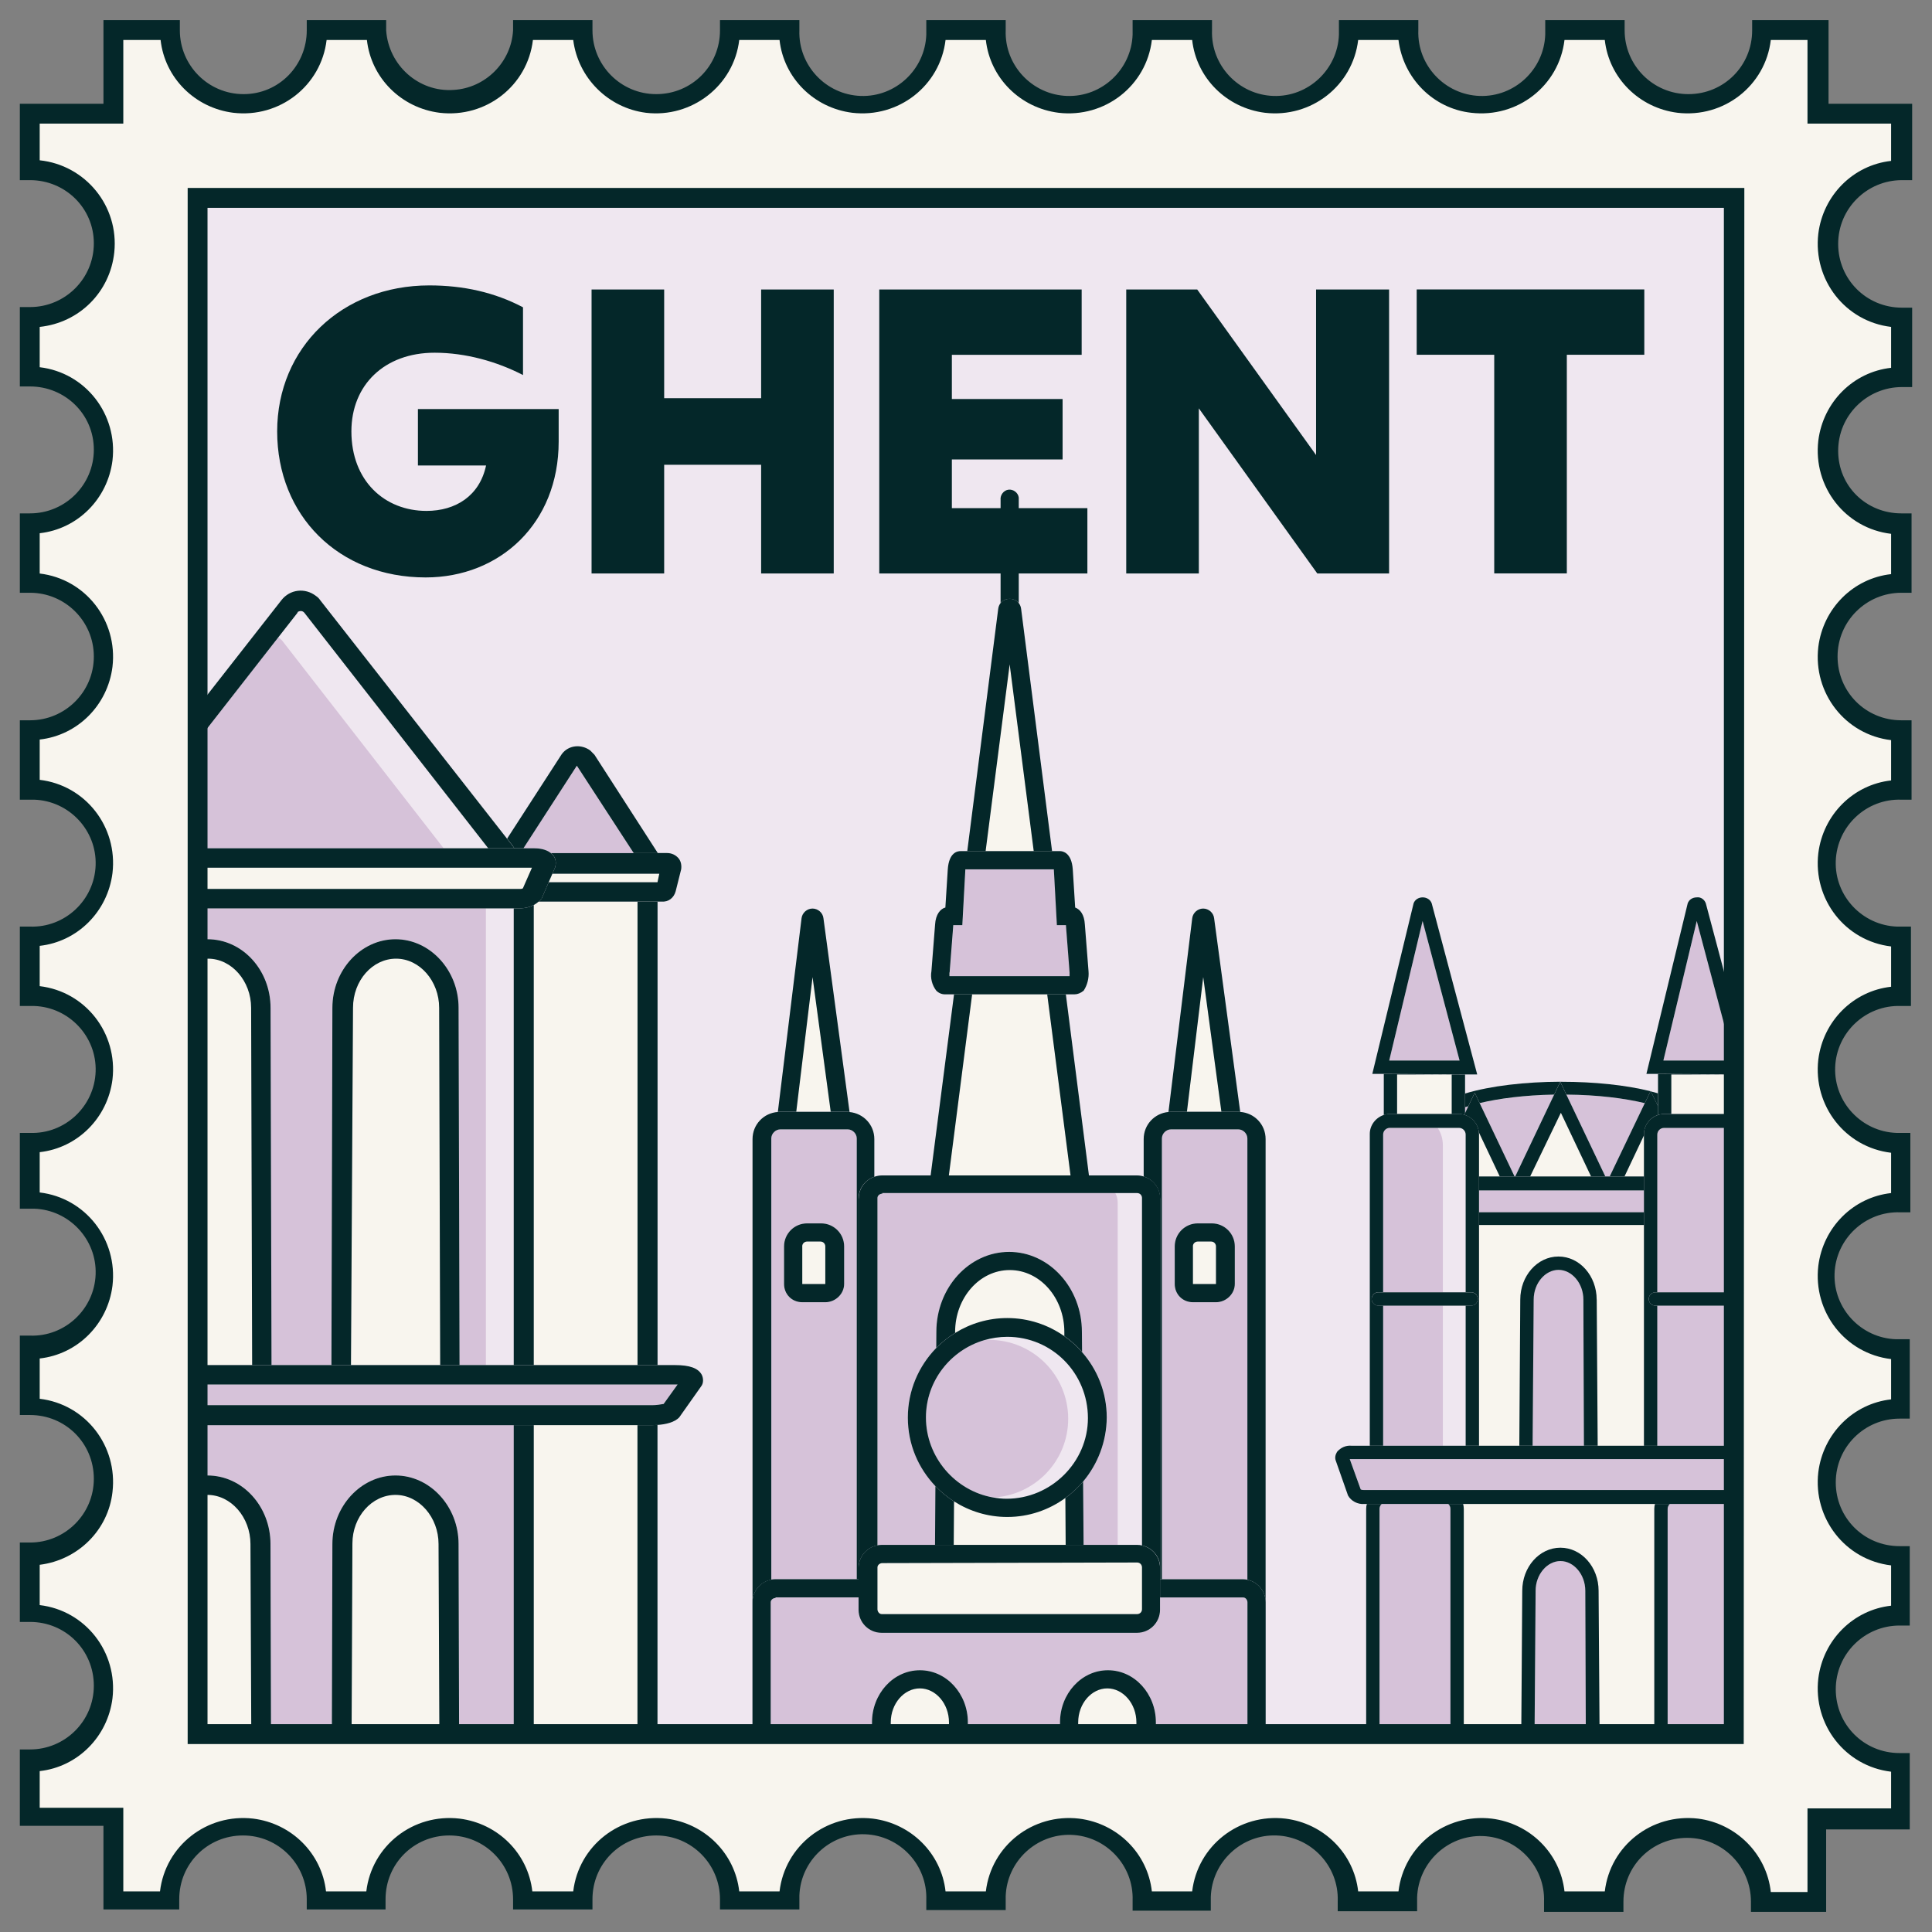 <?xml version="1.0" encoding="UTF-8"?>
<svg id="Expanded" xmlns="http://www.w3.org/2000/svg" viewBox="0 0 321.2 321.2">
  <rect x="0" y="0" width="321.2" height="321.2" fill="#808080" stroke="none"/>
  <defs>
    <style>
      .cls-1 {
        fill: none;
      }

      .cls-2 {
        fill: #d6c2d9;
      }

      .cls-3 {
        fill: #042729;
      }

      .cls-4 {
        fill: #f8f5ee;
      }

      .cls-5 {
        fill: #efe7f0;
      }
    </style>
  </defs>
  <g>
    <rect class="cls-5" x="32.4" y="32.85" width="255.4" height="255.4"/>
    <g>
      <path class="cls-1" d="M49.41,101.8h.1l-3.26,4.17c.29.18.57.41.79.7l26.72,34.36h7.41l-30.55-39.13c-.3-.4-.81-.4-1.21-.1Z"/>
      <path class="cls-2" d="M251.91,195.59l6.47-13.59c-4.99.09-9.2.65-12.38,1.41l5.8,12.19h.11Z"/>
      <path class="cls-2" d="M273.45,183.4c-3.33-.81-7.77-1.38-13.04-1.42l6.48,13.61h.73l5.83-12.18Z"/>
      <path class="cls-2" d="M243.57,184.08v.98l.54-1.14c-.18.06-.37.11-.54.17Z"/>
      <path class="cls-3" d="M260.41,181.98c5.27.04,9.71.62,13.04,1.42l.95-1.98c-4.14-1.04-9.43-1.57-14.7-1.57-.1,0-.2,0-.3,0l1.01,2.12Z"/>
      <path class="cls-3" d="M243.57,184.08c.17-.06.36-.11.54-.17l1.07-2.25.82,1.73c3.18-.76,7.38-1.32,12.38-1.41l1.02-2.14c-5.8.02-11.59.68-15.83,1.96v2.26Z"/>
      <path class="cls-3" d="M275.64,183.9v-2.13c-.38-.11-.77-.22-1.18-.32l1.18,2.46Z"/>
      <polygon class="cls-4" points="259.5 185 254.39 195.59 264.52 195.59 259.5 185"/>
      <polygon class="cls-3" points="258.38 181.99 251.91 195.59 254.39 195.59 259.5 185 264.52 195.59 266.89 195.59 260.41 181.98 259.4 179.86 259.4 179.85 259.4 179.86 258.38 181.99"/>
      <path class="cls-4" d="M245.86,188.24c0,.1.03.19.03.29v7.06h3.45l-3.48-7.35Z"/>
      <path class="cls-3" d="M251.8,195.59l-5.8-12.19-.82-1.73-1.07,2.25-.54,1.14v.32c1.24.41,2.17,1.53,2.29,2.86l3.48,7.35h2.47Z"/>
      <polygon class="cls-4" points="273.32 195.59 273.32 188.75 270.08 195.59 273.11 195.59 273.32 195.59"/>
      <path class="cls-3" d="M273.45,183.4l-5.83,12.18h2.46l3.24-6.84v-.22c0-1.46.99-2.71,2.32-3.15v-1.48l-1.18-2.46-.03-.07-.03.06-.95,1.98Z"/>
      <path class="cls-4" d="M273.32,203.65h-27.43v36.71h6.69l.16-24.3c0-3.93,2.82-7.16,6.35-7.16s6.35,3.23,6.35,7.16l.16,24.3h7.7v-36.71Z"/>
      <path class="cls-4" d="M275.14,250.04h-31.89c.07.26.11.53.11.81v38.22h9.54l.17-24.61c0-3.93,2.82-7.16,6.35-7.16s6.35,3.23,6.35,7.16l.17,24.61h9.09v-38.22c0-.28.05-.55.11-.81Z"/>
      <polygon class="cls-2" points="273.32 197.91 273.01 197.91 268.98 197.91 245.89 197.91 245.89 201.54 273.32 201.54 273.32 197.91"/>
      <rect class="cls-3" x="245.89" y="201.54" width="27.43" height="2.12"/>
      <polygon class="cls-3" points="268.98 197.91 273.01 197.91 273.32 197.91 273.32 195.59 273.11 195.59 270.08 195.59 267.62 195.59 266.89 195.59 264.52 195.59 254.39 195.59 251.91 195.59 251.8 195.59 249.34 195.59 245.89 195.59 245.89 197.91 268.98 197.91"/>
      <path class="cls-2" d="M263.23,216.06c0-2.72-1.92-4.94-4.13-4.94s-4.13,2.22-4.13,4.94l-.18,24.3h8.53l-.09-24.3Z"/>
      <path class="cls-3" d="M265.45,216.06c0-3.93-2.82-7.16-6.35-7.16s-6.35,3.23-6.35,7.16l-.16,24.3h2.21l.18-24.3c0-2.72,1.92-4.94,4.13-4.94s4.13,2.22,4.13,4.94l.09,24.3h2.29l-.16-24.3Z"/>
      <path class="cls-2" d="M259.43,259.52c-2.22,0-4.13,2.22-4.13,4.94l-.18,24.61h8.54l-.09-24.61c0-2.72-1.92-4.94-4.13-4.94Z"/>
      <path class="cls-3" d="M259.43,257.31c-3.53,0-6.35,3.23-6.35,7.16l-.17,24.61h2.21l.18-24.61c0-2.72,1.92-4.94,4.13-4.94s4.13,2.22,4.13,4.94l.09,24.61h2.29l-.17-24.61c0-3.93-2.82-7.16-6.35-7.16Z"/>
      <rect class="cls-4" x="277.85" y="178.64" width="9.08" height="6.56"/>
      <path class="cls-3" d="M275.64,183.9v1.48c.32-.11.66-.18,1.01-.18h1.21v-6.56h9.08v6.56h1.09v-6.57l-12.38-.07v5.34Z"/>
      <polygon class="cls-2" points="275.54 217.07 275.54 240.36 288.02 240.36 288.02 217.07 283.2 217.07 275.54 217.07"/>
      <path class="cls-2" d="M276.64,187.52c-.61,0-1.11.5-1.11,1.11v26.22h12.48v-27.33h-11.38Z"/>
      <path class="cls-3" d="M277.85,185.2h-1.21c-.35,0-.69.07-1.01.18-1.33.44-2.32,1.69-2.32,3.15v51.84h2.22v-23.3h-.31c-.61,0-1.11-.5-1.11-1.11s.5-1.11,1.11-1.11h.31v-26.22c0-.61.5-1.11,1.11-1.11h11.38v-2.32h-10.17Z"/>
      <polygon class="cls-2" points="276.54 176.32 288.02 176.32 288.02 175.48 282.09 153.13 276.54 176.32"/>
      <path class="cls-3" d="M288.02,178.62v-2.3h-11.48l5.55-23.2,5.93,22.36v-8.67l-4.42-16.61c-.2-.61-.81-1.11-1.51-1.01-.71,0-1.31.4-1.51,1.01l-6.86,28.34h1.92s12.38.08,12.38.08Z"/>
      <rect class="cls-4" x="232.27" y="178.64" width="9.08" height="6.56"/>
      <path class="cls-3" d="M232.27,185.2v-6.56h9.08v6.56h1.21c.35,0,.69.07,1.01.18v-6.74l-13.51-.08v6.82c.32-.11.66-.18,1.01-.18h1.21Z"/>
      <rect class="cls-5" x="239.88" y="217.07" width="3.79" height="23.3"/>
      <path class="cls-5" d="M239.88,190.44v24.41h3.79v-26.22c0-.61-.5-1.11-1.11-1.11h-3.56c.54.74.88,1.77.88,2.92Z"/>
      <polygon class="cls-2" points="236.41 217.07 229.95 217.07 229.95 240.36 239.88 240.36 239.88 217.07 236.41 217.07"/>
      <path class="cls-2" d="M238.62,214.85h1.26v-24.41c0-1.15-.34-2.19-.88-2.92h-7.94c-.6,0-1.11.5-1.11,1.11v26.22h8.67Z"/>
      <path class="cls-3" d="M229.95,240.36v-23.3h-.8c-.6,0-1.11-.5-1.11-1.11s.5-1.11,1.11-1.11h.8v-26.22c0-.61.5-1.11,1.11-1.11h11.5c.61,0,1.11.5,1.11,1.11v26.22h.91c.61,0,1.11.5,1.11,1.11s-.5,1.11-1.11,1.11h-.91v23.3h2.22v-51.84c0-.1-.02-.19-.03-.29-.12-1.34-1.05-2.46-2.29-2.86-.32-.11-.66-.18-1.01-.18h-11.5c-.35,0-.69.07-1.01.18-1.33.44-2.32,1.69-2.32,3.15v51.84h2.22Z"/>
      <polygon class="cls-2" points="230.96 176.32 242.66 176.32 236.51 153.13 230.96 176.32"/>
      <path class="cls-3" d="M243.57,178.63h2.02s-7.56-28.43-7.56-28.43c-.2-.61-.81-1.01-1.51-1.01s-1.31.4-1.51,1.01l-6.86,28.34h1.92s13.51.09,13.51.09ZM230.96,176.32l5.55-23.2,6.15,23.2h-11.7Z"/>
      <path class="cls-2" d="M277.61,250.04c-.22.2-.36.49-.36.81v38.22h10.77v-39.03h-10.41Z"/>
      <path class="cls-3" d="M277.61,250.04h-2.47c-.07.26-.11.53-.11.81v38.22h2.22v-38.22c0-.32.14-.6.36-.81Z"/>
      <path class="cls-2" d="M240.78,250.04h-11.07c-.22.2-.36.49-.36.81v38.22h11.8v-38.22c0-.32-.14-.6-.36-.81Z"/>
      <path class="cls-3" d="M227.13,289.07h2.22v-38.22c0-.32.14-.6.36-.81h-2.47c-.07.26-.11.53-.11.81v38.22Z"/>
      <path class="cls-3" d="M243.25,250.04h-2.47c.22.2.36.49.36.81v38.22h2.22v-38.22c0-.28-.05-.55-.11-.81Z"/>
      <path class="cls-2" d="M224.81,242.58h-.4l1.82,5.04c.2.1.4.1.61.1h61.19v-5.14h-63.21Z"/>
      <path class="cls-3" d="M229.71,250.04h58.31v-2.32h-61.19c-.2,0-.4,0-.61-.1l-1.82-5.04h63.62v-2.22h-63.31c-.91-.1-1.82.3-2.42,1.01-.3.5-.4,1.01-.2,1.51l2.02,5.75c.5.91,1.61,1.51,2.72,1.41h2.89Z"/>
      <path class="cls-3" d="M236.41,217.07h8.17c.61,0,1.11-.5,1.11-1.11s-.5-1.11-1.11-1.11h-15.43c-.6,0-1.11.5-1.11,1.11s.5,1.11,1.11,1.11h7.26Z"/>
      <path class="cls-3" d="M280.88,214.85h-5.66c-.61,0-1.11.5-1.11,1.11s.5,1.11,1.11,1.11h12.8v-2.22h-7.14Z"/>
      <path class="cls-3" d="M167.86,99.56c.62,0,1.16.27,1.51.71v-17.55c-.1-.81-.91-1.41-1.71-1.31s-1.41.91-1.31,1.71v17.15c.35-.44.89-.71,1.51-.71Z"/>
      <polygon class="cls-4" points="161.62 165.31 157.75 195.42 177.98 195.42 174.1 165.31 161.62 165.31"/>
      <polygon class="cls-3" points="157.75 195.42 161.62 165.31 158.61 165.31 154.72 195.42 157.75 195.42"/>
      <polygon class="cls-3" points="174.1 165.31 177.98 195.42 181.04 195.42 177.2 165.31 174.1 165.31"/>
      <polygon class="cls-4" points="167.86 110.45 163.86 141.51 171.87 141.51 167.86 110.45"/>
      <path class="cls-3" d="M163.86,141.51l4-31.06,4,31.06h3.05l-5.14-40.24c-.04-.39-.18-.73-.4-1.01-.35-.44-.89-.71-1.51-.71s-1.16.27-1.51.71c-.22.28-.36.62-.4,1.01l-5.14,40.24h3.05Z"/>
      <path class="cls-2" d="M177.85,162.29v-.61l-.6-7.77v-.1h-1.51l-.5-9.18v-.1h-14.72v.1l-.5,9.18h-1.51v.1l-.6,7.77v.61h19.97Z"/>
      <path class="cls-3" d="M161.62,165.31h17.03c.5,0,1.01-.2,1.51-.61.61-.91.91-2.12.81-3.23l-.61-7.77c-.1-1.71-.81-2.52-1.61-2.82l-.4-6.35c-.2-2.82-1.71-3.03-2.12-3.03h-16.54c-.5,0-1.92.2-2.12,3.03l-.4,6.35c-.81.2-1.61,1.11-1.71,2.82l-.61,7.77c-.2,1.11.1,2.32.81,3.23.4.4.91.61,1.41.61h4.55ZM157.88,161.68l.6-7.77v-.1h1.51l.5-9.18v-.1h14.72v.1l.5,9.18h1.51v.1l.6,7.77v.61h-19.97v-.61Z"/>
      <polygon class="cls-4" points="197.33 184.83 203.06 184.83 200.03 162.45 197.33 184.83"/>
      <path class="cls-3" d="M197.33,184.83l2.71-22.39,3.02,22.39h2.83c.1,0,.2.02.3.03l-4.34-32.2c-.1-.91-.91-1.61-1.82-1.61s-1.71.71-1.82,1.61l-3.95,32.21c.14-.01.27-.04.42-.04h2.64Z"/>
      <path class="cls-2" d="M205.88,187.76h-11.19c-.81,0-1.51.71-1.51,1.51v73.28h13.41c.28,0,.55.03.81.09v-73.37c0-.81-.71-1.51-1.51-1.51ZM205.28,213.48c0,1.61-1.41,3.03-3.13,3.03h.04-3.88c-1.71,0-3.03-1.31-3.03-3.03v-6.25c0-2.12,1.71-3.83,3.83-3.83h2.32c2.12,0,3.83,1.71,3.83,3.83v6.25Z"/>
      <path class="cls-3" d="M192.87,199.26v63.29h.3v-73.28c0-.81.71-1.51,1.51-1.51h11.19c.81,0,1.51.71,1.51,1.51v73.37c1.73.37,3.03,1.9,3.03,3.74v-77.01c0-2.42-1.86-4.35-4.24-4.51-.1,0-.2-.03-.3-.03h-11.19c-.14,0-.28.03-.42.04-2.32.21-4.12,2.12-4.12,4.5v6.23c1.57.48,2.72,1.92,2.72,3.65Z"/>
      <path class="cls-4" d="M202.15,207.22c0-.4-.3-.81-.81-.81h-2.22c-.4,0-.81.3-.81.81v6.25h3.83v-6.25Z"/>
      <path class="cls-3" d="M201.45,203.39h-2.32c-2.12,0-3.83,1.71-3.83,3.83v6.25c0,1.71,1.31,3.03,3.03,3.03h3.83c1.71,0,3.13-1.41,3.13-3.03v-6.25c0-2.12-1.71-3.83-3.83-3.83ZM198.32,207.22c0-.5.4-.81.81-.81h2.22c.5,0,.81.4.81.81v6.25h-3.83v-6.25Z"/>
      <polygon class="cls-4" points="132.38 184.83 138.11 184.83 135.09 162.45 132.38 184.83"/>
      <path class="cls-3" d="M132.38,184.83l2.71-22.39,3.02,22.39h2.73c.14,0,.27.03.4.04l-4.34-32.21c-.1-.91-.91-1.61-1.82-1.61s-1.71.71-1.82,1.61l-3.94,32.2c.11,0,.21-.03.31-.03h2.74Z"/>
      <path class="cls-2" d="M140.94,187.76h-11.19c-.81,0-1.51.71-1.51,1.51v73.35c.23-.04.46-.07.71-.07h13.51v-73.28c0-.81-.71-1.51-1.51-1.51ZM140.33,213.48c0,1.61-1.41,3.03-3.13,3.03h-3.83c-1.71,0-3.03-1.31-3.03-3.03v-6.25c0-2.12,1.71-3.83,3.83-3.83h2.32c2.12,0,3.83,1.71,3.83,3.83v6.25Z"/>
      <path class="cls-3" d="M128.23,262.62v-73.35c0-.81.71-1.51,1.51-1.51h11.19c.81,0,1.51.71,1.51,1.51v73.28h.3v-63.29c0-1.69,1.1-3.11,2.62-3.62v-6.26c0-2.38-1.81-4.29-4.13-4.5-.14-.01-.27-.04-.4-.04h-11.19c-.11,0-.21.02-.31.03-2.37.16-4.22,2.09-4.22,4.51v77.01c0-1.88,1.35-3.43,3.13-3.76Z"/>
      <path class="cls-4" d="M137.21,207.22c0-.4-.3-.81-.81-.81h-2.22c-.4,0-.81.3-.81.81v6.25h3.83v-6.25Z"/>
      <path class="cls-3" d="M136.5,203.39h-2.32c-2.12,0-3.83,1.71-3.83,3.83v6.25c0,1.71,1.31,3.03,3.03,3.03h3.83c1.71,0,3.13-1.41,3.13-3.03v-6.25c0-2.12-1.71-3.83-3.83-3.83ZM133.37,207.22c0-.5.4-.81.81-.81h2.22c.5,0,.81.4.81.81v6.25h-3.83v-6.25Z"/>
      <path class="cls-5" d="M185.81,256.84h3.23c.28,0,.55.03.81.09v-57.77c0-.4-.3-.81-.81-.81h-3.64c.26.46.41,1.01.41,1.61v56.88Z"/>
      <path class="cls-2" d="M155.45,256.84l.06-9.78c-2.83-2.96-4.58-6.97-4.58-11.4s1.8-8.57,4.72-11.56l.02-2.66c0-7.36,5.45-13.31,12.1-13.31s12.1,5.95,12.1,13.31l.03,3.34c2.55,2.9,4.11,6.7,4.11,10.88-.04,4.07-1.52,7.77-3.93,10.64l.08,10.53h5.66v-56.88c0-.6-.15-1.15-.41-1.61h-38.71v.1c-.4,0-.81.3-.81.71v57.76c.23-.04.46-.07.71-.07h8.86Z"/>
      <path class="cls-3" d="M142.75,199.26v61.42c0-1.88,1.35-3.43,3.13-3.76v-57.76c0-.4.4-.71.81-.71v-.1h42.36c.5,0,.81.4.81.81v57.77c1.73.37,3.03,1.9,3.03,3.74v-61.42c0-1.73-1.15-3.17-2.72-3.65-.35-.11-.72-.18-1.11-.18h-42.46c-.43,0-.83.09-1.21.21-1.52.51-2.62,1.93-2.62,3.62Z"/>
      <path class="cls-2" d="M207.4,267.23v-.85c0-.4-.3-.81-.71-.81h-13.82v2.06c0,2.12-1.71,3.83-3.83,3.83h-42.46c-2.12,0-3.83-1.71-3.83-3.83v-2.06h-13.82v.1c-.4,0-.81.3-.81.71v22.69h16.83l.02-2.72c0-4.74,3.53-8.67,7.97-8.67s7.97,3.93,7.97,8.67v2.72h15.31l.02-2.72c0-4.74,3.53-8.67,7.97-8.67s7.97,3.93,7.97,8.67v2.72h15.23v-21.85Z"/>
      <path class="cls-3" d="M210.42,267.23v-.85c0-1.84-1.3-3.37-3.03-3.74-.26-.06-.53-.09-.81-.09h-13.72v3.03h13.82c.4,0,.71.4.71.81v22.69h3.03v-21.85Z"/>
      <path class="cls-3" d="M128.13,266.38c0-.4.4-.71.81-.71v-.1h13.82v-3.03h-13.82c-.24,0-.48.03-.71.07-1.78.33-3.13,1.89-3.13,3.76v22.69h3.03v-22.69Z"/>
      <path class="cls-4" d="M167.46,252.2c-3.25,0-6.29-.96-8.85-2.59l-.05,7.23h18.61l-.05-7.8c-2.72,1.98-6.05,3.16-9.66,3.16Z"/>
      <path class="cls-4" d="M176.94,221.44c0-5.65-4.03-10.29-9.08-10.29s-9.08,4.64-9.08,10.29v.16c2.52-1.56,5.48-2.48,8.67-2.48,3.52,0,6.79,1.12,9.48,3.01v-.69Z"/>
      <path class="cls-3" d="M177.12,249.04l.05,7.8h2.98l-.08-10.53c-.87,1.03-1.86,1.94-2.95,2.73Z"/>
      <path class="cls-3" d="M158.79,221.6v-.16c0-5.65,4.04-10.29,9.08-10.29s9.08,4.64,9.08,10.29v.69c1.09.76,2.08,1.65,2.95,2.65l-.03-3.34c0-7.36-5.45-13.31-12.1-13.31s-12.1,5.95-12.1,13.31l-.02,2.66c.94-.96,2-1.79,3.14-2.5Z"/>
      <path class="cls-3" d="M155.51,247.07l-.06,9.78h3.11l.05-7.23c-1.13-.72-2.17-1.58-3.1-2.55Z"/>
      <path class="cls-5" d="M163.65,222.8c.27-.02.54-.04.82-.04,7.25,0,13.12,5.87,13.12,13.12s-5.53,12.75-12.48,13.09c.73.13,1.48.21,2.25.21,7.36,0,13.51-6.05,13.51-13.41s-5.95-13.51-13.41-13.51c-1.32,0-2.6.2-3.81.55Z"/>
      <path class="cls-2" d="M177.59,235.88c0-7.25-5.87-13.12-13.12-13.12-.28,0-.55.02-.82.04-5.61,1.64-9.71,6.8-9.71,12.86,0,6.6,4.86,12.21,11.17,13.3,6.94-.34,12.48-6.06,12.48-13.09Z"/>
      <path class="cls-3" d="M158.61,249.61c2.57,1.63,5.6,2.59,8.85,2.59,3.61,0,6.94-1.18,9.66-3.16,1.09-.79,2.08-1.7,2.95-2.73,2.41-2.87,3.89-6.58,3.93-10.64,0-4.18-1.56-7.98-4.11-10.88-.87-1-1.86-1.89-2.95-2.65-2.69-1.89-5.96-3.01-9.48-3.01-3.19,0-6.15.92-8.67,2.48-1.15.71-2.2,1.54-3.14,2.5-2.92,2.99-4.72,7.08-4.72,11.56s1.76,8.44,4.58,11.4c.93.97,1.97,1.82,3.1,2.55ZM180.87,235.76c0,7.36-6.15,13.41-13.51,13.41-.77,0-1.51-.08-2.25-.21-6.31-1.1-11.17-6.71-11.17-13.3,0-6.06,4.1-11.22,9.71-12.86,1.21-.35,2.48-.55,3.81-.55,7.46,0,13.41,6.05,13.41,13.51Z"/>
      <path class="cls-4" d="M145.88,267.53c0,.4.3.81.71.81h42.46c.4,0,.81-.3.81-.81v-6.96c0-.4-.3-.81-.81-.81l-42.36.1c-.4,0-.81.3-.81.71v6.96Z"/>
      <path class="cls-3" d="M189.85,256.93c-.26-.06-.53-.09-.81-.09h-42.46c-.24,0-.48.03-.71.07-1.78.33-3.13,1.89-3.13,3.76v6.96c0,2.12,1.71,3.83,3.83,3.83h42.46c2.12,0,3.83-1.71,3.83-3.83v-6.96c0-1.84-1.3-3.37-3.03-3.74ZM146.69,259.87l42.36-.1c.5,0,.81.4.81.81v6.96c0,.5-.4.81-.81.81h-42.46c-.4,0-.71-.4-.71-.81v-6.96c0-.4.4-.71.81-.71Z"/>
      <path class="cls-4" d="M152.94,280.7c-2.62,0-4.84,2.52-4.84,5.65l-.02,2.72h9.72l-.02-2.72c0-3.13-2.22-5.65-4.84-5.65Z"/>
      <path class="cls-3" d="M152.94,277.68c-4.44,0-7.97,3.93-7.97,8.67l-.02,2.72h3.12l.02-2.72c0-3.13,2.22-5.65,4.84-5.65s4.84,2.52,4.84,5.65l.02,2.72h3.12v-2.72c0-4.74-3.54-8.67-7.97-8.67Z"/>
      <path class="cls-4" d="M184.1,280.7c-2.62,0-4.84,2.52-4.84,5.65l-.02,2.72h9.72l-.02-2.72c0-3.13-2.22-5.65-4.84-5.65Z"/>
      <path class="cls-3" d="M184.2,277.68c-4.44,0-7.97,3.93-7.97,8.67l-.02,2.72h3.02l.02-2.72c0-3.13,2.22-5.65,4.84-5.65s4.84,2.52,4.84,5.65l.02,2.72h3.22v-2.72c0-4.74-3.54-8.67-7.97-8.67Z"/>
      <path class="cls-2" d="M95.9,127.31l-8.87,13.72h1.81c.59,0,1.88.08,2.76.81h13.75l-9.45-14.52Z"/>
      <path class="cls-3" d="M85.31,140.72c.08.1.13.2.19.3h1.53l8.87-13.72,9.45,14.52h4.01l-10.53-16.34-.1-.1c-.2-.2-.4-.4-.6-.61-1.51-1.11-3.63-.91-4.74.61l-9.08,14.04,1.01,1.29Z"/>
      <path class="cls-4" d="M89.55,149.9c-.24.22-.51.4-.8.56v76.49h17.25v-77.05h-16.44Z"/>
      <rect class="cls-3" x="105.99" y="149.9" width="3.33" height="77.05"/>
      <polygon class="cls-4" points="109.31 146.67 109.62 145.26 91.84 145.26 91.23 146.67 109.31 146.67"/>
      <path class="cls-3" d="M105.35,141.83h-13.75c.17.14.34.3.47.5.4.61.4,1.31.2,1.92l-.44,1.01h17.78l-.3,1.41h-18.09l-1.17,2.72c-.15.19-.33.35-.51.5h20.47c1.11.1,2.02-.61,2.32-1.71l.91-3.63c.1-.61,0-1.31-.4-1.82-.5-.61-1.21-.91-1.92-.91h-5.58Z"/>
      <path class="cls-2" d="M47.04,106.66c-.22-.29-.49-.52-.79-.7l-16.21,20.76v14.3h43.71l-26.72-34.36Z"/>
      <path class="cls-3" d="M49.51,101.8h-.1c.4-.3.91-.3,1.21.1l30.55,39.13h4.33c-.07-.1-.12-.21-.19-.3l-1.01-1.29-31.06-39.65c-.2-.3-.4-.5-.71-.71-1.82-1.41-4.34-1.11-5.75.71l-16.74,21.39v5.56l16.21-20.76,3.26-4.17Z"/>
      <rect class="cls-5" x="80.79" y="151.01" width="4.63" height="75.94"/>
      <path class="cls-2" d="M44.97,167.55l.16,59.4h9.96l.16-59.4c0-6.25,4.74-11.4,10.49-11.4s10.49,5.14,10.49,11.4l.16,59.4h4.39v-75.94H30.05v6.22c1.34-.68,2.84-1.08,4.44-1.08,5.85,0,10.49,5.14,10.49,11.4Z"/>
      <path class="cls-3" d="M86.42,151.01h-1.01v75.94h3.33v-76.49c-.65.34-1.41.55-2.32.55Z"/>
      <path class="cls-4" d="M41.75,167.55c0-4.44-3.23-8.17-7.16-8.17-1.72,0-3.3.69-4.54,1.85v65.72h11.87l-.17-59.4Z"/>
      <path class="cls-3" d="M41.75,167.55l.17,59.4h3.22l-.16-59.4c0-6.25-4.64-11.4-10.49-11.4-1.59,0-3.09.39-4.44,1.08v4c1.24-1.16,2.82-1.85,4.54-1.85,3.93,0,7.16,3.73,7.16,8.17Z"/>
      <path class="cls-4" d="M65.85,159.38c-3.93,0-7.16,3.63-7.16,8.17l-.34,59.4h14.84l-.17-59.4c0-4.44-3.23-8.17-7.16-8.17Z"/>
      <path class="cls-3" d="M65.75,156.15c-5.75,0-10.49,5.14-10.49,11.4l-.16,59.4h3.25l.34-59.4c0-4.54,3.23-8.17,7.16-8.17s7.16,3.73,7.16,8.17l.17,59.4h3.22l-.16-59.4c0-6.25-4.74-11.4-10.49-11.4Z"/>
      <path class="cls-4" d="M86.42,147.78c.2,0,.3,0,.5-.1l1.51-3.43H30.05v3.53h56.37Z"/>
      <path class="cls-3" d="M85.41,151.01h1.01c.9,0,1.67-.21,2.32-.55.29-.16.56-.34.8-.56.18-.16.36-.32.51-.5l1.17-2.72.61-1.41.44-1.01c.2-.61.2-1.31-.2-1.92-.13-.2-.3-.36-.47-.5-.88-.73-2.17-.81-2.76-.81H30.05v3.23h58.39l-1.51,3.43c-.2.1-.3.1-.5.1H30.05v3.23h55.37Z"/>
      <rect class="cls-4" x="88.74" y="236.93" width="17.25" height="52.14"/>
      <path class="cls-3" d="M109.31,236.9c-.28.02-.55.03-.81.03h-2.52v52.14h3.33v-52.17Z"/>
      <path class="cls-2" d="M85.41,236.93H30.05v9.45c1.34-.68,2.84-1.08,4.44-1.08,5.85,0,10.49,5.14,10.49,11.4l.09,32.37h10.11l.09-32.37c0-6.25,4.74-11.4,10.49-11.4s10.49,5.14,10.49,11.4l.09,32.37h9.09v-52.14Z"/>
      <rect class="cls-3" x="85.41" y="236.93" width="3.33" height="52.14"/>
      <path class="cls-4" d="M34.48,248.53c-1.67,0-3.21.66-4.44,1.76v38.78h11.74l-.14-32.37c0-4.44-3.23-8.17-7.16-8.17Z"/>
      <path class="cls-3" d="M34.48,245.3c-1.59,0-3.09.39-4.44,1.08v3.91c1.22-1.1,2.76-1.76,4.44-1.76,3.93,0,7.16,3.73,7.16,8.17l.14,32.37h3.28l-.09-32.37c0-6.25-4.64-11.4-10.49-11.4Z"/>
      <path class="cls-4" d="M65.75,248.53c-3.93,0-7.16,3.63-7.16,8.07l-.14,32.47h14.6l-.14-32.37c0-4.44-3.23-8.17-7.16-8.17Z"/>
      <path class="cls-3" d="M65.75,245.3c-5.75,0-10.49,5.14-10.49,11.4l-.09,32.37h3.28l.14-32.47c0-4.44,3.23-8.07,7.16-8.07s7.16,3.73,7.16,8.17l.14,32.37h3.28l-.09-32.37c0-6.25-4.74-11.4-10.49-11.4Z"/>
      <path class="cls-2" d="M108.51,233.61c.6,0,1.21-.1,1.82-.2l2.32-3.23H30.05v3.43h78.46Z"/>
      <path class="cls-3" d="M85.41,236.93h23.09c.26,0,.53-.01.81-.03,1.36-.09,2.88-.44,3.63-1.28l3.63-5.14c.4-.5.4-1.31.1-1.92-.6-1.11-2.02-1.61-4.44-1.61H30.05v3.23h82.6l-2.32,3.23c-.6.1-1.21.2-1.82.2H30.05v3.33h55.37Z"/>
    </g>
    <g>
      <path class="cls-3" d="M46.08,71.73c0-13.96,10.79-24.28,25.29-24.28,5.67,0,10.86,1.15,15.58,3.64v11.26c-4.32-2.23-9.51-3.71-14.7-3.71-8.3,0-13.83,5.33-13.83,13.08,0,8.23,5.53,13.22,12.48,13.22,4.86,0,8.83-2.5,9.91-7.55h-11.33v-9.38h23.4v5.4c0,13.62-9.78,22.59-22.12,22.59-14.5,0-24.68-10.32-24.68-24.28Z"/>
      <path class="cls-3" d="M98.35,48.13h12.07v18.07h16.12v-18.07h12.07v47.21h-12.07v-18.07h-16.12v18.07h-12.07v-47.21Z"/>
      <path class="cls-3" d="M146.17,48.13h33.66v10.86h-21.58v7.35h18.41v10.05h-18.41v8.09h22.53v10.86h-34.6v-47.21Z"/>
      <path class="cls-3" d="M187.24,48.13h11.8l19.76,27.52v-27.52h12.14v47.21h-11.94l-19.69-27.45v27.45h-12.07v-47.21Z"/>
      <path class="cls-3" d="M248.41,58.98h-12.88v-10.86h37.84v10.86h-12.88v36.35h-12.07v-36.35Z"/>
    </g>
  </g>
  <path class="cls-4" d="M316.1,28.25v-9.3h-13.9V5.05h-9.3c0,6.8-5.5,12.2-12.2,12.2s-12.2-5.5-12.2-12.2h-9.9c0,6.8-5.5,12.2-12.2,12.2s-12.2-5.5-12.2-12.2h-9.9c.2,6.8-5.1,12.4-11.9,12.6s-12.4-5.1-12.6-11.9v-.7h-9.9c.2,6.8-5.1,12.4-11.9,12.6s-12.4-5.1-12.6-11.9v-.7h-9.9c0,6.8-5.5,12.2-12.2,12.2s-12.2-5.5-12.2-12.2h-9.8c0,6.8-5.5,12.2-12.2,12.2s-12.2-5.5-12.2-12.2h-9.8c0,6.8-5.5,12.2-12.2,12.2s-12.2-5.5-12.2-12.2h-9.8c0,6.8-5.5,12.2-12.2,12.2s-12.2-5.5-12.2-12.2h-9.3v13.9H5v9.3c6.8,0,12.2,5.5,12.2,12.2s-5.5,12.2-12.2,12.2v9.8c6.8,0,12.2,5.5,12.2,12.2s-5.5,12.2-12.2,12.2v9.8c6.8,0,12.2,5.5,12.2,12.2s-5.5,12.2-12.2,12.2v9.8c6.8-.2,12.4,5.1,12.6,11.9.2,6.8-5.1,12.4-11.9,12.6h-.7v9.9c6.7.1,12.3,5.4,12.5,12.1.2,6.7-5.1,12.4-11.9,12.6h-.7v9.9c6.8-.2,12.4,5.1,12.6,11.9.2,6.8-5.1,12.4-11.9,12.6h-.7v9.9c6.8,0,12.2,5.5,12.2,12.2s-5.5,12.2-12.2,12.2v9.9c6.8,0,12.2,5.5,12.2,12.2s-5.5,12.2-12.2,12.2v9.3h13.9v13.9h9.3c0-6.8,5.5-12.2,12.2-12.2s12.2,5.5,12.2,12.2h9.8c0-6.8,5.5-12.2,12.2-12.2s12.2,5.5,12.2,12.2h9.8c0-6.8,5.5-12.2,12.2-12.2s12.2,5.5,12.2,12.2h9.8c0-6.8,5.5-12.2,12.2-12.2s12.2,5.5,12.2,12.2h9.9c-.2-6.8,5.1-12.4,11.9-12.6s12.4,5.1,12.6,11.9v.7h9.9c-.2-6.8,5.1-12.4,11.9-12.6s12.4,5.1,12.6,11.9v.7h9.9c0-6.8,5.5-12.2,12.2-12.2s12.2,5.5,12.2,12.2h9.9c0-6.8,5.5-12.2,12.2-12.2s12.2,5.5,12.2,12.2h9.3v-13.9h13.9v-9.3c-6.8,0-12.2-5.5-12.2-12.2s5.5-12.2,12.2-12.2v-9.9c-6.8,0-12.2-5.5-12.2-12.2s5.5-12.2,12.2-12.2v-9.9c-6.8.2-12.4-5.1-12.6-11.9-.2-6.8,5.1-12.4,11.9-12.6h.7v-9.9c-6.8.2-12.4-5.1-12.6-11.9-.2-6.8,5.1-12.4,11.9-12.6h.7v-9.9c-6.8.2-12.4-5.1-12.6-11.9-.2-6.8,5.1-12.4,11.9-12.6h.7v-9.7c-6.8,0-12.2-5.5-12.2-12.2s5.5-12.2,12.2-12.2v-9.8c-6.8,0-12.2-5.5-12.2-12.2s5.5-12.2,12.2-12.2v-9.8c-6.8,0-12.2-5.5-12.2-12.2.4-7,5.9-12.5,12.6-12.5h0ZM32.8,288.35V32.85h255.5v255.5H32.8Z"/>
  <path class="cls-3" d="M303.8,317.85h-12.7v-1.7c0-5.8-4.7-10.6-10.6-10.6s-10.6,4.7-10.6,10.6v1.7h-13.2v-1.7c.2-5.8-4.4-10.7-10.2-10.9-5.8-.2-10.7,4.4-10.9,10.2v2.3h-13.2v-1.7c.2-5.8-4.4-10.7-10.2-10.9-5.8-.2-10.7,4.4-10.9,10.2v2.3h-13v-1.7c.2-5.8-4.4-10.7-10.2-10.9-5.8-.2-10.7,4.4-10.9,10.2v2.3h-13.2v-1.7c.2-5.8-4.4-10.7-10.2-10.9-5.8-.2-10.7,4.4-10.9,10.2v2.3h-13.2v-1.7c0-5.8-4.7-10.6-10.6-10.6s-10.6,4.7-10.6,10.6h0v1.7h-13.2v-1.7c0-5.8-4.7-10.6-10.6-10.6s-10.6,4.7-10.6,10.6h0v1.7h-13.1v-1.7c0-5.8-4.7-10.6-10.6-10.6s-10.6,4.7-10.6,10.6h0v1.7h-12.6v-13.9H3.3v-12.7h1.7c5.8,0,10.6-4.7,10.6-10.6s-4.7-10.6-10.6-10.6h-1.7v-13.2h1.7c5.8,0,10.6-4.7,10.6-10.6s-4.7-10.6-10.6-10.6h-1.7v-13.2h1.7c5.8.2,10.7-4.4,10.9-10.2.2-5.8-4.4-10.7-10.2-10.9h-2.4v-12.6h1.7c5.8.2,10.7-4.4,10.9-10.2.2-5.8-4.4-10.7-10.2-10.9h-2.4v-13.2h1.7c5.8.2,10.7-4.4,10.9-10.2.2-5.8-4.4-10.7-10.2-10.9h-2.4v-13.2h1.7c5.8,0,10.6-4.7,10.6-10.6s-4.8-10.6-10.6-10.6h-1.7v-13.2h1.7c5.8,0,10.6-4.7,10.6-10.6s-4.8-10.5-10.6-10.5h-1.7v-13.2h1.7c5.8,0,10.6-4.7,10.6-10.6s-4.8-10.5-10.6-10.5h-1.7v-12.7h13.9V3.35h12.7v1.7c0,5.8,4.7,10.6,10.6,10.6s10.5-4.8,10.5-10.6v-1.7h13.2v1.7c.4,5.8,5.4,10.3,11.2,9.9,5.3-.3,9.6-4.6,9.9-9.9v-1.7h13.2v1.7c0,5.8,4.7,10.6,10.6,10.6s10.6-4.7,10.6-10.6v-1.7h13.2v1.7c-.2,5.8,4.4,10.7,10.2,10.9s10.7-4.4,10.9-10.2v-2.4h13.2v1.7c-.2,5.8,4.4,10.7,10.2,10.9s10.7-4.4,10.9-10.2v-2.4h13.2v1.7c-.2,5.8,4.4,10.7,10.2,10.9s10.7-4.4,10.9-10.2v-2.4h13.2v1.7c-.2,5.8,4.4,10.7,10.2,10.9s10.7-4.4,10.9-10.2v-2.4h13.2v1.7c0,5.8,4.7,10.6,10.6,10.6s10.6-4.7,10.6-10.6v-1.7h12.7v13.9h13.9v12.7h-1.7c-5.8,0-10.6,4.7-10.6,10.6s4.7,10.6,10.6,10.6h1.7v13.2h-1.7c-5.8,0-10.6,4.7-10.6,10.6s4.7,10.4,10.5,10.4h1.7v13.2h-1.7c-5.8,0-10.6,4.7-10.6,10.6s4.7,10.6,10.6,10.6h1.7v13.2h-1.7c-5.8-.2-10.7,4.4-10.9,10.2-.2,5.8,4.4,10.7,10.2,10.9h2.3v13.2h-1.7c-5.8-.2-10.7,4.4-10.9,10.2-.2,5.8,4.4,10.7,10.2,10.9h2.3v13.2h-1.7c-5.8-.2-10.7,4.4-10.9,10.2-.2,5.8,4.4,10.7,10.2,10.9h2.3v13.2h-1.7c-5.8,0-10.6,4.7-10.6,10.6s4.7,10.6,10.6,10.6h1.7v13.2h-1.7c-5.8,0-10.6,4.7-10.6,10.6s4.7,10.6,10.6,10.6h1.7v12.7h-13.9v13.7h.2ZM294.4,314.55h6.1v-13.9h13.9v-6.1c-7.6-.9-13-7.8-12.1-15.5.8-6.4,5.8-11.4,12.1-12.1v-6.7c-7.6-.9-13-7.8-12.1-15.5.8-6.4,5.8-11.4,12.1-12.1v-6.7c-7.6-.9-13-7.8-12.1-15.5.8-6.4,5.8-11.4,12.1-12.1v-6.7c-7.6-.9-13-7.8-12.1-15.5.8-6.4,5.8-11.4,12.1-12.1v-6.7c-7.6-.9-13-7.8-12.1-15.5.8-6.4,5.8-11.4,12.1-12.1v-6.7c-7.6-.9-13-7.8-12.1-15.5.8-6.4,5.8-11.4,12.1-12.1v-6.7c-7.6-.9-13-7.8-12.1-15.5.8-6.4,5.8-11.4,12.1-12.1v-6.8c-7.6-.9-13-7.8-12.1-15.5.8-6.4,5.8-11.4,12.1-12.1v-6.2h-13.9V6.65h-6.1c-.9,7.6-7.8,13-15.5,12.1-6.4-.8-11.4-5.8-12.1-12.1h-6.7c-.9,7.6-7.8,13-15.5,12.1-6.3-.7-11.3-5.7-12.1-12.1h-6.7c-.9,7.6-7.8,13-15.5,12.1-6.4-.8-11.4-5.8-12.1-12.1h-6.7c-.9,7.6-7.8,13-15.5,12.1-6.4-.8-11.4-5.8-12.1-12.1h-6.7c-.9,7.6-7.8,13-15.5,12.1-6.4-.8-11.4-5.8-12.1-12.1h-6.7c-.9,7.6-7.9,13-15.5,12.1-6.3-.8-11.3-5.8-12.1-12.1h-6.7c-.9,7.6-7.8,13-15.5,12.1-6.4-.8-11.4-5.8-12.1-12.1h-6.7c-.9,7.6-7.8,13-15.5,12.1-6.4-.8-11.4-5.8-12.1-12.1h-6.2v13.9H6.6v6.1c7.6.8,13.2,7.6,12.4,15.3-.7,6.6-5.8,11.7-12.4,12.4v6.7c7.6.9,13,7.8,12.1,15.5-.8,6.4-5.8,11.4-12.1,12.1v6.7c7.6.9,13,7.8,12.1,15.5-.8,6.4-5.8,11.4-12.1,12.1v6.7c7.6.9,13,7.8,12.1,15.5-.8,6.4-5.8,11.4-12.1,12.1v6.7c7.6.9,13,7.8,12.1,15.5-.8,6.4-5.8,11.4-12.1,12.1v6.7c7.6.9,13,7.8,12.1,15.5-.8,6.4-5.8,11.4-12.1,12.1v6.7c7.6.9,13,7.8,12.1,15.5-.7,6.3-5.7,11.3-12.1,12.1v6.7c7.6.9,13,7.8,12.1,15.5-.8,6.4-5.8,11.4-12.1,12.1v6.1h13.9v13.9h6.1c.9-7.6,7.8-13,15.5-12.1,6.4.8,11.4,5.8,12.1,12.1h6.7c.9-7.6,7.8-13,15.5-12.1,6.4.8,11.4,5.8,12.1,12.1h6.8c.9-7.6,7.8-13,15.5-12.1,6.4.8,11.4,5.8,12.1,12.1h6.7c.9-7.6,7.8-13,15.5-12.1,6.4.8,11.4,5.8,12.1,12.1h6.7c.9-7.6,7.8-13,15.5-12.1,6.4.8,11.4,5.8,12.1,12.1h6.7c.9-7.6,7.8-13,15.5-12.1,6.4.8,11.4,5.8,12.1,12.1h6.7c.9-7.6,7.8-13,15.5-12.1,6.4.8,11.4,5.8,12.1,12.1h6.7c.9-7.6,7.8-13,15.5-12.1,6.3.8,11.4,5.8,12.1,12.2h0ZM289.9,289.95H31.2V31.25h258.8l-.1,258.7ZM34.5,286.65h252.1V34.55H34.5v252.1Z"/>
</svg>